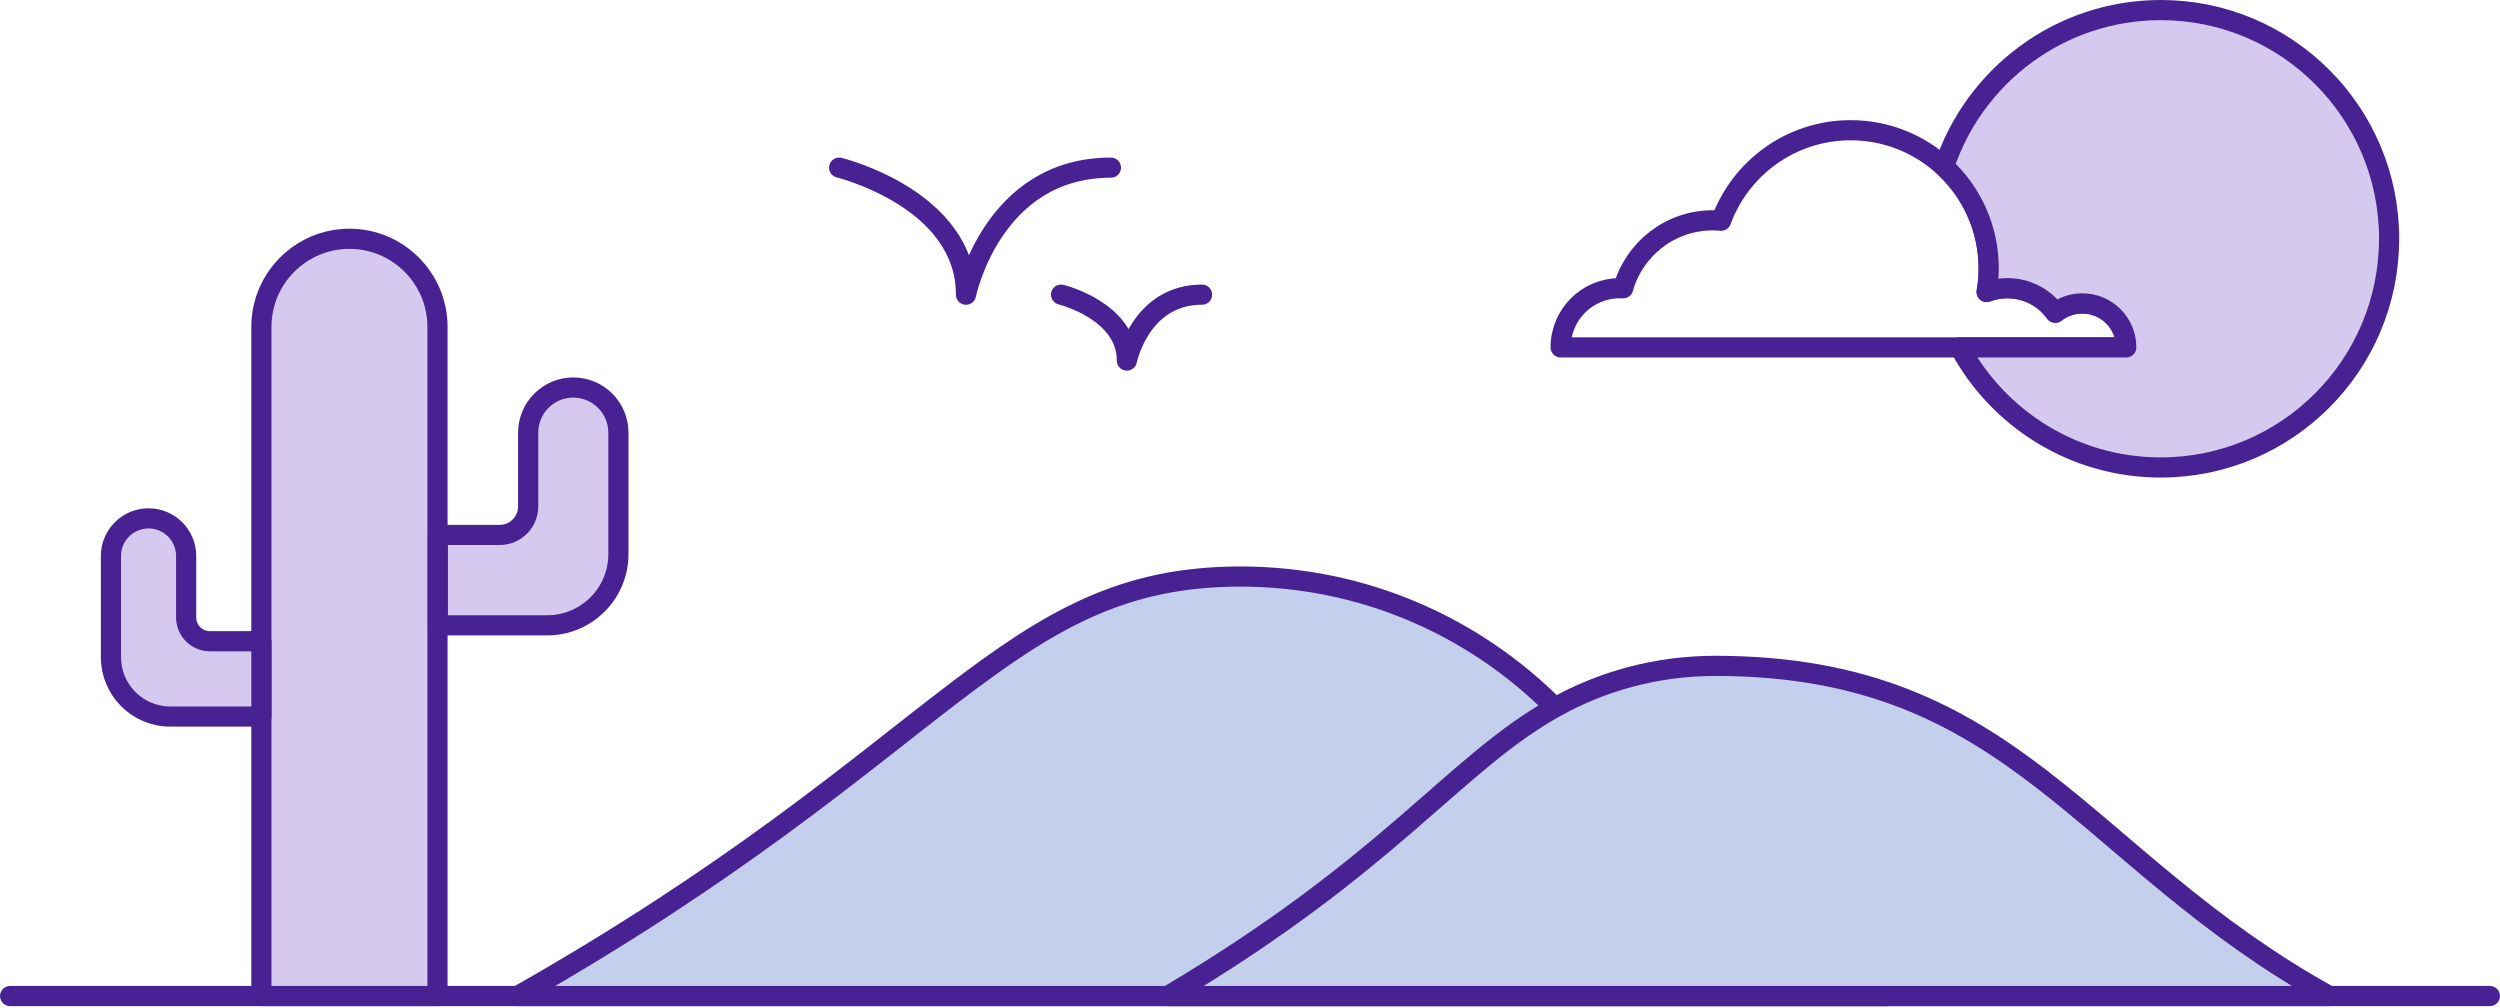 <svg width="248" height="100" viewBox="0 0 248 100" fill="none" xmlns="http://www.w3.org/2000/svg">
<path d="M246.996 98.807H1.005" stroke="#482292" stroke-width="2" stroke-linecap="round" stroke-linejoin="round"/>
<path d="M34.664 23.688C39.484 23.688 43.399 27.61 43.399 32.437V98.807H25.929V32.437C25.929 27.61 29.844 23.688 34.664 23.688Z" fill="#D6C9F0" stroke="#482292" stroke-width="2" stroke-linecap="round" stroke-linejoin="round"/>
<path d="M25.929 63.609V71.082H16.889C13.639 71.082 11.005 68.444 11.005 65.19V55.158C11.005 53.095 12.676 51.422 14.736 51.422C16.796 51.422 18.467 53.095 18.467 55.158V61.252C18.467 62.552 19.522 63.609 20.82 63.609H25.929Z" fill="#D6C9F0" stroke="#482292" stroke-width="2" stroke-linecap="round" stroke-linejoin="round"/>
<path d="M43.436 53.066V62.032H54.286C58.184 62.032 61.346 58.866 61.346 54.961V42.925C61.346 40.447 59.34 38.442 56.869 38.442C54.395 38.442 52.393 40.451 52.393 42.925V50.239C52.393 51.799 51.129 53.066 49.571 53.066H43.441H43.436Z" fill="#D6C9F0" stroke="#482292" stroke-width="2" stroke-linecap="round" stroke-linejoin="round"/>
<path d="M210.925 34.462H154.815C154.815 31.22 157.436 28.591 160.677 28.591C160.79 28.591 160.911 28.591 161.02 28.599C162.105 24.712 165.668 21.856 169.898 21.856C170.182 21.856 170.459 21.868 170.735 21.898C172.657 16.655 177.682 12.919 183.586 12.919C187.158 12.919 190.411 14.29 192.848 16.534C195.566 19.042 197.27 22.631 197.27 26.628C197.27 27.425 197.203 28.209 197.069 28.968C197.71 28.725 198.409 28.595 199.134 28.595C201.089 28.595 202.819 29.551 203.882 31.027C204.623 30.449 205.553 30.105 206.562 30.105C208.97 30.105 210.917 32.059 210.917 34.471L210.925 34.462Z" stroke="#482292" stroke-width="2" stroke-linecap="round" stroke-linejoin="round"/>
<path d="M236.996 23.688C236.996 36.219 226.854 46.373 214.346 46.373C205.729 46.373 198.238 41.554 194.41 34.462H210.925C210.925 32.051 208.978 30.096 206.57 30.096C205.561 30.096 204.627 30.44 203.891 31.019C202.823 29.543 201.093 28.587 199.142 28.587C198.418 28.587 197.718 28.717 197.078 28.96C197.207 28.201 197.279 27.417 197.279 26.62C197.279 22.627 195.574 19.038 192.857 16.525C195.847 7.509 204.343 1 214.351 1C226.858 1 237 11.153 237 23.68L236.996 23.688Z" fill="#D6C9F0" stroke="#482292" stroke-width="2" stroke-linecap="round" stroke-linejoin="round"/>
<path d="M83.245 16.63C83.245 16.63 95.828 19.704 95.828 29.233C95.828 29.233 98.378 16.63 110.203 16.63" stroke="#482292" stroke-width="2" stroke-linecap="round" stroke-linejoin="round"/>
<path d="M105.258 29.228C105.258 29.228 111.786 30.822 111.786 35.766C111.786 35.766 113.109 29.228 119.244 29.228" stroke="#482292" stroke-width="2" stroke-linecap="round" stroke-linejoin="round"/>
<path d="M154.246 70.185L187.142 98.807H51.342C94.078 74.563 99.58 57.193 123.054 57.193C135.248 57.193 146.277 62.162 154.246 70.185Z" fill="#C4CFEE" stroke="#482292" stroke-width="2" stroke-linecap="round" stroke-linejoin="round"/>
<path d="M231.071 98.807H115.835C138.083 85.614 144.225 75.779 154.25 70.185C158.957 67.551 164.379 66.054 170.154 66.054C200.018 66.054 206.387 85.144 231.071 98.807Z" fill="#C4CFEE" stroke="#482292" stroke-width="2" stroke-linecap="round" stroke-linejoin="round"/>
</svg>
